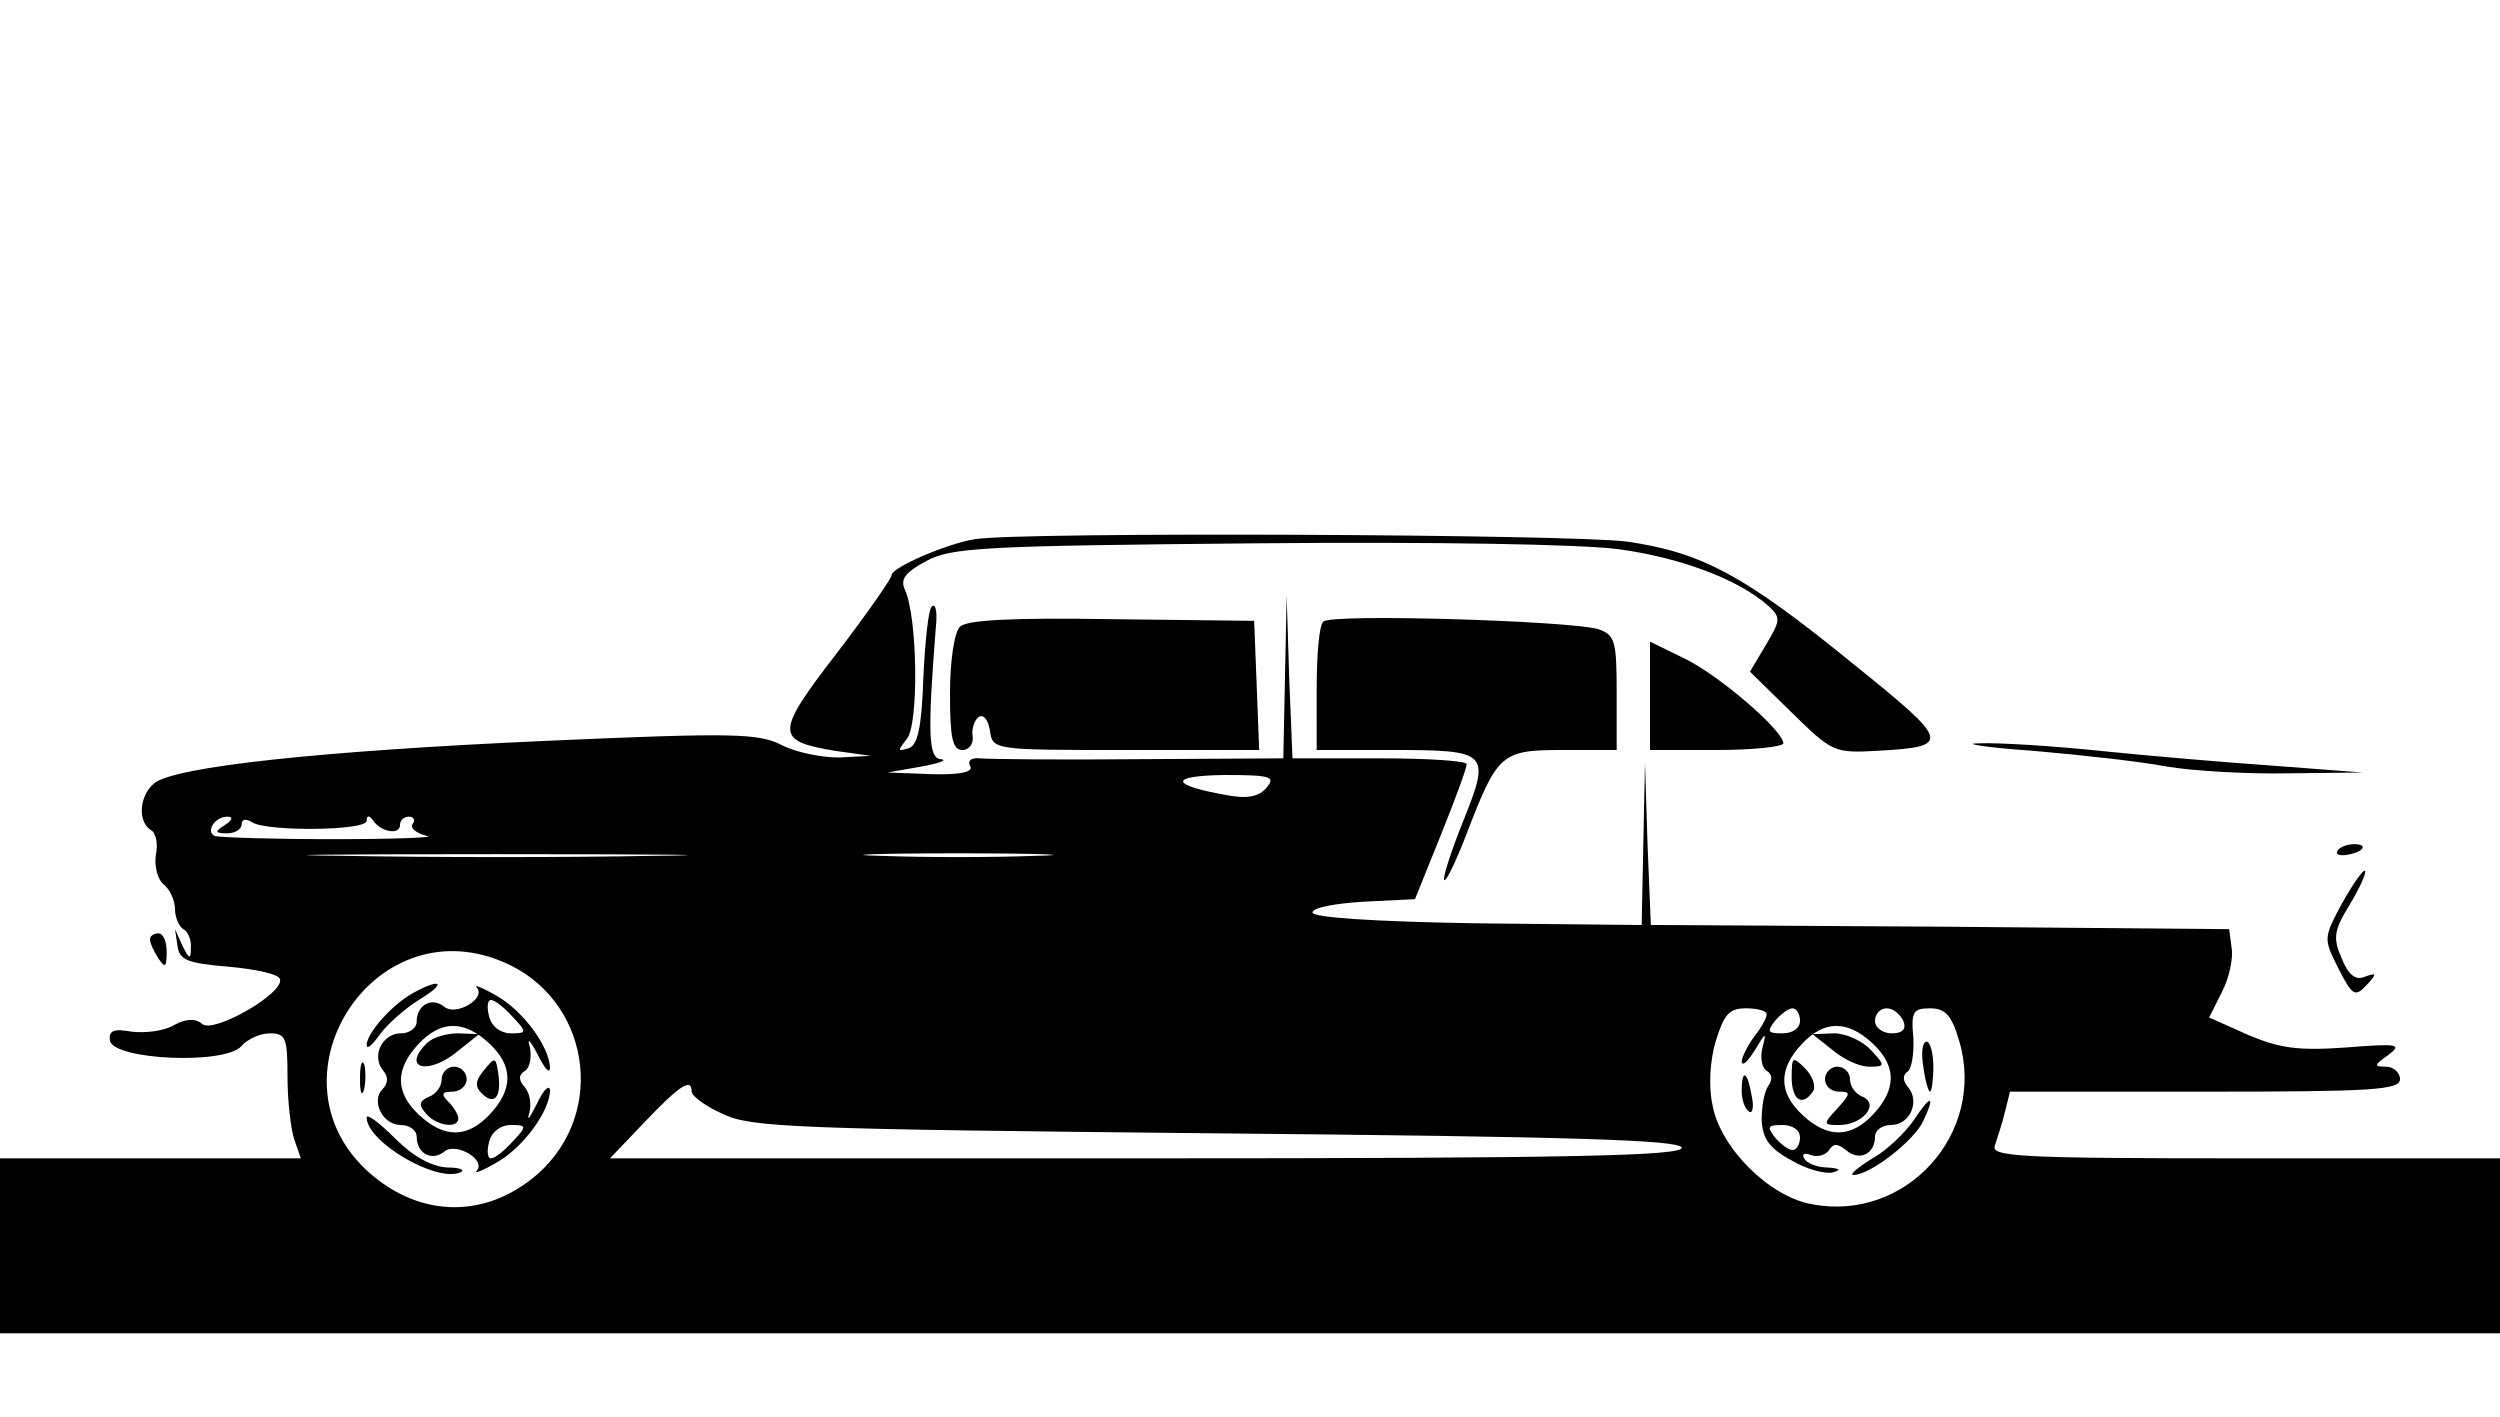<svg xmlns="http://www.w3.org/2000/svg" width="400" height="226.667" version="1.0" viewBox="0 0 300 170"><path d="M117 64.7c-3.3.5-10 3.4-10 4.3 0 .4-3 4.7-6.6 9.4-7.4 9.6-7.4 10.5-.2 11.7l4.3.6-3.8.2c-2.1 0-5.2-.6-6.9-1.5-2.8-1.4-5.7-1.5-28.2-.5C38.5 90.1 20.9 92 18.5 94c-1.8 1.5-2 4.6-.4 5.6.6.3.9 1.7.6 3-.2 1.3.2 2.9.9 3.5.8.6 1.4 2 1.4 3s.5 2.1 1 2.4c.6.3 1 1.4.9 2.3 0 1.4-.2 1.3-1-.3l-.9-2 .3 2c.2 1.7 1.2 2.1 6.1 2.5 3.3.3 6.1.9 6.2 1.5.5 1.7-7.9 6.5-9.3 5.4-.8-.7-1.9-.7-3.4.1-1.1.7-3.4 1-5.1.8-2.2-.4-2.8-.1-2.6 1.1.5 2.3 13.9 2.9 15.8.6.7-.8 2.2-1.5 3.4-1.5 1.9 0 2.1.6 2.1 5.2 0 2.9.4 6.3.8 7.5l.8 2.3H0v21h300v-21h-30.6c-27.6 0-30.6-.2-30-1.6.3-.9.9-2.7 1.2-4l.6-2.4h23.4c20.1 0 23.4-.2 23.4-1.5 0-.8-.8-1.5-1.7-1.5-1.5 0-1.4-.2.3-1.4 1.7-1.3 1.2-1.4-5.1-.9-5.7.4-7.9.1-11.7-1.5l-4.7-2.1 1.5-3c.9-1.7 1.4-4.1 1.2-5.3l-.3-2.3-34.7-.3-34.7-.2-.4-9.8-.3-9.7-.2 9.8-.2 9.7-19.7-.2c-12.4-.2-19.8-.7-19.8-1.3 0-.6 2.8-1.1 6.2-1.3l6.1-.3 3.1-7.7c1.7-4.2 3.1-8 3.1-8.5 0-.4-4.7-.7-10.5-.7h-10.4l-.4-9.8-.3-9.7-.2 9.7-.2 9.8-17.2.1c-9.5.1-18.1 0-19.2-.1-1.1-.1-1.5.3-1.2.9.5.7-1 1.1-4.6 1l-5.3-.2 4-.7c2.2-.4 3.3-.8 2.4-.9-1.5-.1-1.6-3.1-.6-15.8.2-1.8 0-3-.5-2.5-.4.4-.8 4.3-1 8.6-.2 6-.7 8.1-1.8 8.4-1.3.4-1.3.3-.2-1.1 1.5-1.7 1.3-14.7-.2-17.9-.6-1.3 0-2.1 2.6-3.5 3-1.6 6.8-1.8 39.3-2.1 21.4-.2 39.1.1 43.7.7 7.4 1 14.4 3.6 18 6.8 1.5 1.4 1.5 1.7-.3 4.7l-1.9 3.2 5 4.9c4.8 4.7 5.1 4.9 10.2 4.6 9.1-.5 8.9-1-2.9-10.5-13-10.6-18.1-13.3-27-14.6-6.4-.9-72.9-1.2-78.3-.3zm35 29.8c-.9 1.1-2.3 1.4-4.9.9-6.7-1.2-6.9-2.3-.2-2.4 5.6 0 6.2.2 5.1 1.5zM27 99c-1.3.8-1.2 1 .3 1 .9 0 1.7-.5 1.7-1.1 0-.6.5-.7 1.3-.2 1.8 1.1 13.7 1 13.7-.2 0-.7.3-.7.8 0 1 1.4 3.2 1.7 3.2.5 0-.6.5-1 1.1-1 .5 0 .8.4.4.9-.3.5.5 1.1 1.7 1.4 1.3.2-3.8.4-11.2.4-7.4 0-13.8-.2-14.3-.4-1-.6.1-2.3 1.6-2.3.7 0 .6.4-.3 1zm51.3 3.7c-10 .2-26.6.2-37 0-10.3-.1-2.1-.2 18.2-.2 20.4 0 28.8.1 18.8.2zm45.9 0c-5 .2-13.4.2-18.5 0-5-.1-.9-.3 9.3-.3 10.2 0 14.3.2 9.2.3zm-63.9 12.7c10.4 4.3 12.7 18 4.2 25.5-6.1 5.3-13.9 5.3-20.1-.1-12.8-11.2.2-32 15.9-25.4zm151.7 6.3c0 .5-.7 1.7-1.5 2.7-.8 1.1-1.5 2.5-1.5 3 .1.6.7 0 1.6-1.4 1.3-2.2 1.4-2.2.9-.3-.3 1.2-.1 2.4.5 2.8.7.4.7 1.1.2 1.8-.5.7-.8 2.5-.8 4.1.1 2.2.9 3.4 3.5 4.8 1.8 1.1 4.1 1.7 5 1.5 1.1-.3.9-.5-.6-.6-1.2 0-2.5-.5-2.8-1.1-.3-.5 0-.7.8-.4.8.3 1.8 0 2.2-.6.5-.8 1-.8 2 0 1.6 1.4 3.5.5 3.5-1.6 0-.8.9-1.4 1.9-1.4 2.3 0 3.5-2.8 2.1-4.5-.7-.8-.7-1.5-.1-1.9.5-.3.8-2.2.7-4.1-.3-3.1 0-3.5 2-3.5 1.8 0 2.6.8 3.5 3.9 3.3 11.1-6.4 21.8-17.7 19.6-5.1-.9-11-6.8-11.9-11.9-.5-2.2-.3-5.4.4-7.7 1-3.2 1.6-3.9 3.6-3.9 1.4 0 2.5.3 2.5.7zm4 .8c0 .9-.9 1.5-2.1 1.5-1.8 0-1.9-.2-.9-1.5.7-.8 1.6-1.5 2.1-1.5s.9.7.9 1.5zm12.4 0c.4 1-.1 1.5-1.4 1.5-1.1 0-2-.7-2-1.5s.6-1.5 1.4-1.5c.8 0 1.6.7 2 1.5zm-3.7 2.7c2.9 2.7 2.9 5.5.1 8.5-2.7 2.9-5.5 2.9-8.5.1-2.9-2.7-2.9-5.5-.1-8.5 2.7-2.9 5.5-2.9 8.5-.1zM83 131c0 .5 1.7 1.8 3.8 2.7 3.3 1.6 8.9 1.8 59.1 2.3 43.1.4 55.5.8 55.9 1.7.3 1-13 1.3-64.1 1.3H73.2l4.2-4.4c4.2-4.4 5.6-5.3 5.6-3.6zm133 5.5c0 .8-.4 1.5-.9 1.5s-1.4-.7-2.1-1.5c-1-1.3-.9-1.5.9-1.5 1.2 0 2.1.6 2.1 1.5z"/><path d="M49.5 119.2c-2.5 1.4-5.5 4.8-5.5 6.2 0 .6.7 0 1.6-1.3.9-1.2 3-3.1 4.8-4.2 3.3-2 2.5-2.6-.9-.7zm7.7-.7c1.2 1.3-2.5 3.5-3.9 2.3-1.5-1.2-3.3-.2-3.3 1.8 0 .8-.9 1.4-1.9 1.4-2.2 0-3.6 2.7-2.1 4.5.6.7.6 1.5-.1 2.2-1.4 1.4 0 4.3 2.2 4.3 1 0 1.9.6 1.9 1.4 0 2 1.8 3 3.3 1.8 1.4-1.2 5.1 1 3.9 2.3-.4.4.7 0 2.4-1 3.2-1.8 6.4-6.2 6.4-8.7-.1-.7-.8 0-1.6 1.7-.8 1.6-1.2 2.2-.9 1.1.3-1 .1-2.4-.5-3.1-.8-.9-.8-1.5 0-2 .6-.4.8-1.6.6-2.8-.4-1.3 0-.9.9.8.8 1.6 1.4 2.4 1.5 1.7 0-2.5-3.2-6.9-6.4-8.7-1.7-1-2.8-1.4-2.4-1zm4.3 3.5c1.8 1.9 1.7 2-.2 2-1.2 0-2.3-.8-2.6-2-.3-1.1-.2-2 .2-2 .5 0 1.6.9 2.6 2zm-2.8 3.2c2.9 2.7 2.9 5.5.1 8.5-2.7 2.9-5.5 2.9-8.5.1-2.9-2.7-2.9-5.5-.1-8.5 2.7-2.9 5.5-2.9 8.5-.1zm2.8 11.8c-1 1.1-2.1 2-2.6 2-.4 0-.5-.9-.2-2 .3-1.2 1.4-2 2.6-2 1.9 0 2 .1.2 2z"/><path d="M51.2 125.2c-3.1 3.1.3 3.9 3.9.8l2.4-1.9-2.5-.1c-1.5 0-3.1.5-3.8 1.2zm6.9 3.2c-1.1 1.3-1.1 2-.3 2.8 1.5 1.5 2.4.5 2-2.3-.3-2.1-.4-2.1-1.7-.5zm-5.1 1.1c0 .9-.7 1.8-1.5 2.1-1.2.5-1.3 1-.4 2 1.2 1.5 3.9 1.9 3.9.6 0-.4-.5-1.3-1.2-2-.9-.9-.8-1.2.5-1.2.9 0 1.7-.7 1.7-1.5s-.7-1.5-1.5-1.5-1.5.7-1.5 1.5zm-9.8 0c0 1.6.2 2.2.5 1.2.2-.9.2-2.3 0-3-.3-.6-.5.1-.5 1.8zm.8 4.6c0 2.9 8.3 7.8 11.2 6.6.7-.3 0-.6-1.5-.6-1.9-.1-4.1-1.3-6.3-3.5-1.9-1.9-3.4-3-3.4-2.5zm186.8-6.1c.2 1.6.6 3 .8 3 .2 0 .4-1.4.4-3 0-1.7-.4-3-.8-3-.5 0-.7 1.3-.4 3zm-21.8 2.9c0 1.1.4 2.2.9 2.5.4.3.6-.6.3-1.9-.5-3-1.2-3.3-1.2-.6zm20.6 3.6c-1 1.4-3.1 3.5-4.9 4.5-1.8 1.1-2.8 2-2.3 2 2 0 7.3-4.1 8.4-6.5 1.5-3.2.9-3.2-1.2 0zm-9.7-8.5c1.3 1.1 3.2 2 4.4 2 1.9 0 2-.1.2-2-1-1.1-3-2-4.4-2l-2.6.1 2.4 1.9zm-4.9 3.3c0 2.7 1.3 3.6 2.6 1.6.3-.6-.1-1.8-1-2.7-1.5-1.5-1.6-1.4-1.6 1.1zm4 .2c0 .8.7 1.5 1.7 1.5 1.4 0 1.4.2-.2 2-1.8 1.9-1.7 2 .2 2 2.8 0 4.9-2.5 2.8-3.4-.8-.3-1.5-1.2-1.5-2.1 0-.8-.7-1.5-1.5-1.5s-1.5.7-1.5 1.5zM115.2 75.2c-.7.7-1.2 4.2-1.2 8 0 5.4.3 6.8 1.5 6.8.8 0 1.4-.8 1.2-1.8-.1-.9.3-1.9.8-2.2.6-.3 1.1.5 1.3 1.7.3 2.3.5 2.3 16.3 2.3h16l-.3-7.8-.3-7.7-17.1-.2c-11.9-.2-17.4.1-18.2.9zm43.6-.6c-.5.4-.8 4-.8 8.1V90h8.8c11.9 0 12.1.2 8.8 8.5-1.5 3.7-2.5 6.9-2.3 7.1.2.3 1.4-2.2 2.6-5.3 3.8-9.9 4.2-10.3 11.6-10.3h6.5v-6.9c0-6.2-.2-6.9-2.2-7.6-3.3-1-32.2-1.9-33-.9zm39.2 8.9V90h8c4.4 0 8-.4 8-.8 0-1.5-7.5-8-11.7-10.1L198 77v6.5zm46 6.6c5.8.5 13 1.3 16.1 1.9 3 .5 9.5.9 14.5.8l8.9-.1-10.5-.8c-5.8-.4-15.2-1.2-21-1.8-5.8-.6-12.3-1-14.5-.9-2.2 0 .7.5 6.5.9zm36.5 12c-.3.4.2.6 1 .5 2.1-.3 2.8-1.3 1-1.3-.9 0-1.8.4-2 .8zm.6 6.2c-2.3 4.3-2.3 4.3-.5 7.9 1.7 3.3 2 3.5 3.4 2 1.3-1.4 1.2-1.5-.2-1-1.1.5-2-.2-2.8-2.2-1.1-2.5-.9-3.4 1-6.5 1.2-2 2-3.8 1.8-4-.2-.2-1.4 1.5-2.7 3.8zM18 112.7c0 .5.5 1.5 1 2.3.8 1.2 1 1.1 1-.8 0-1.2-.4-2.2-1-2.2-.5 0-1 .3-1 .7z"/></svg>
